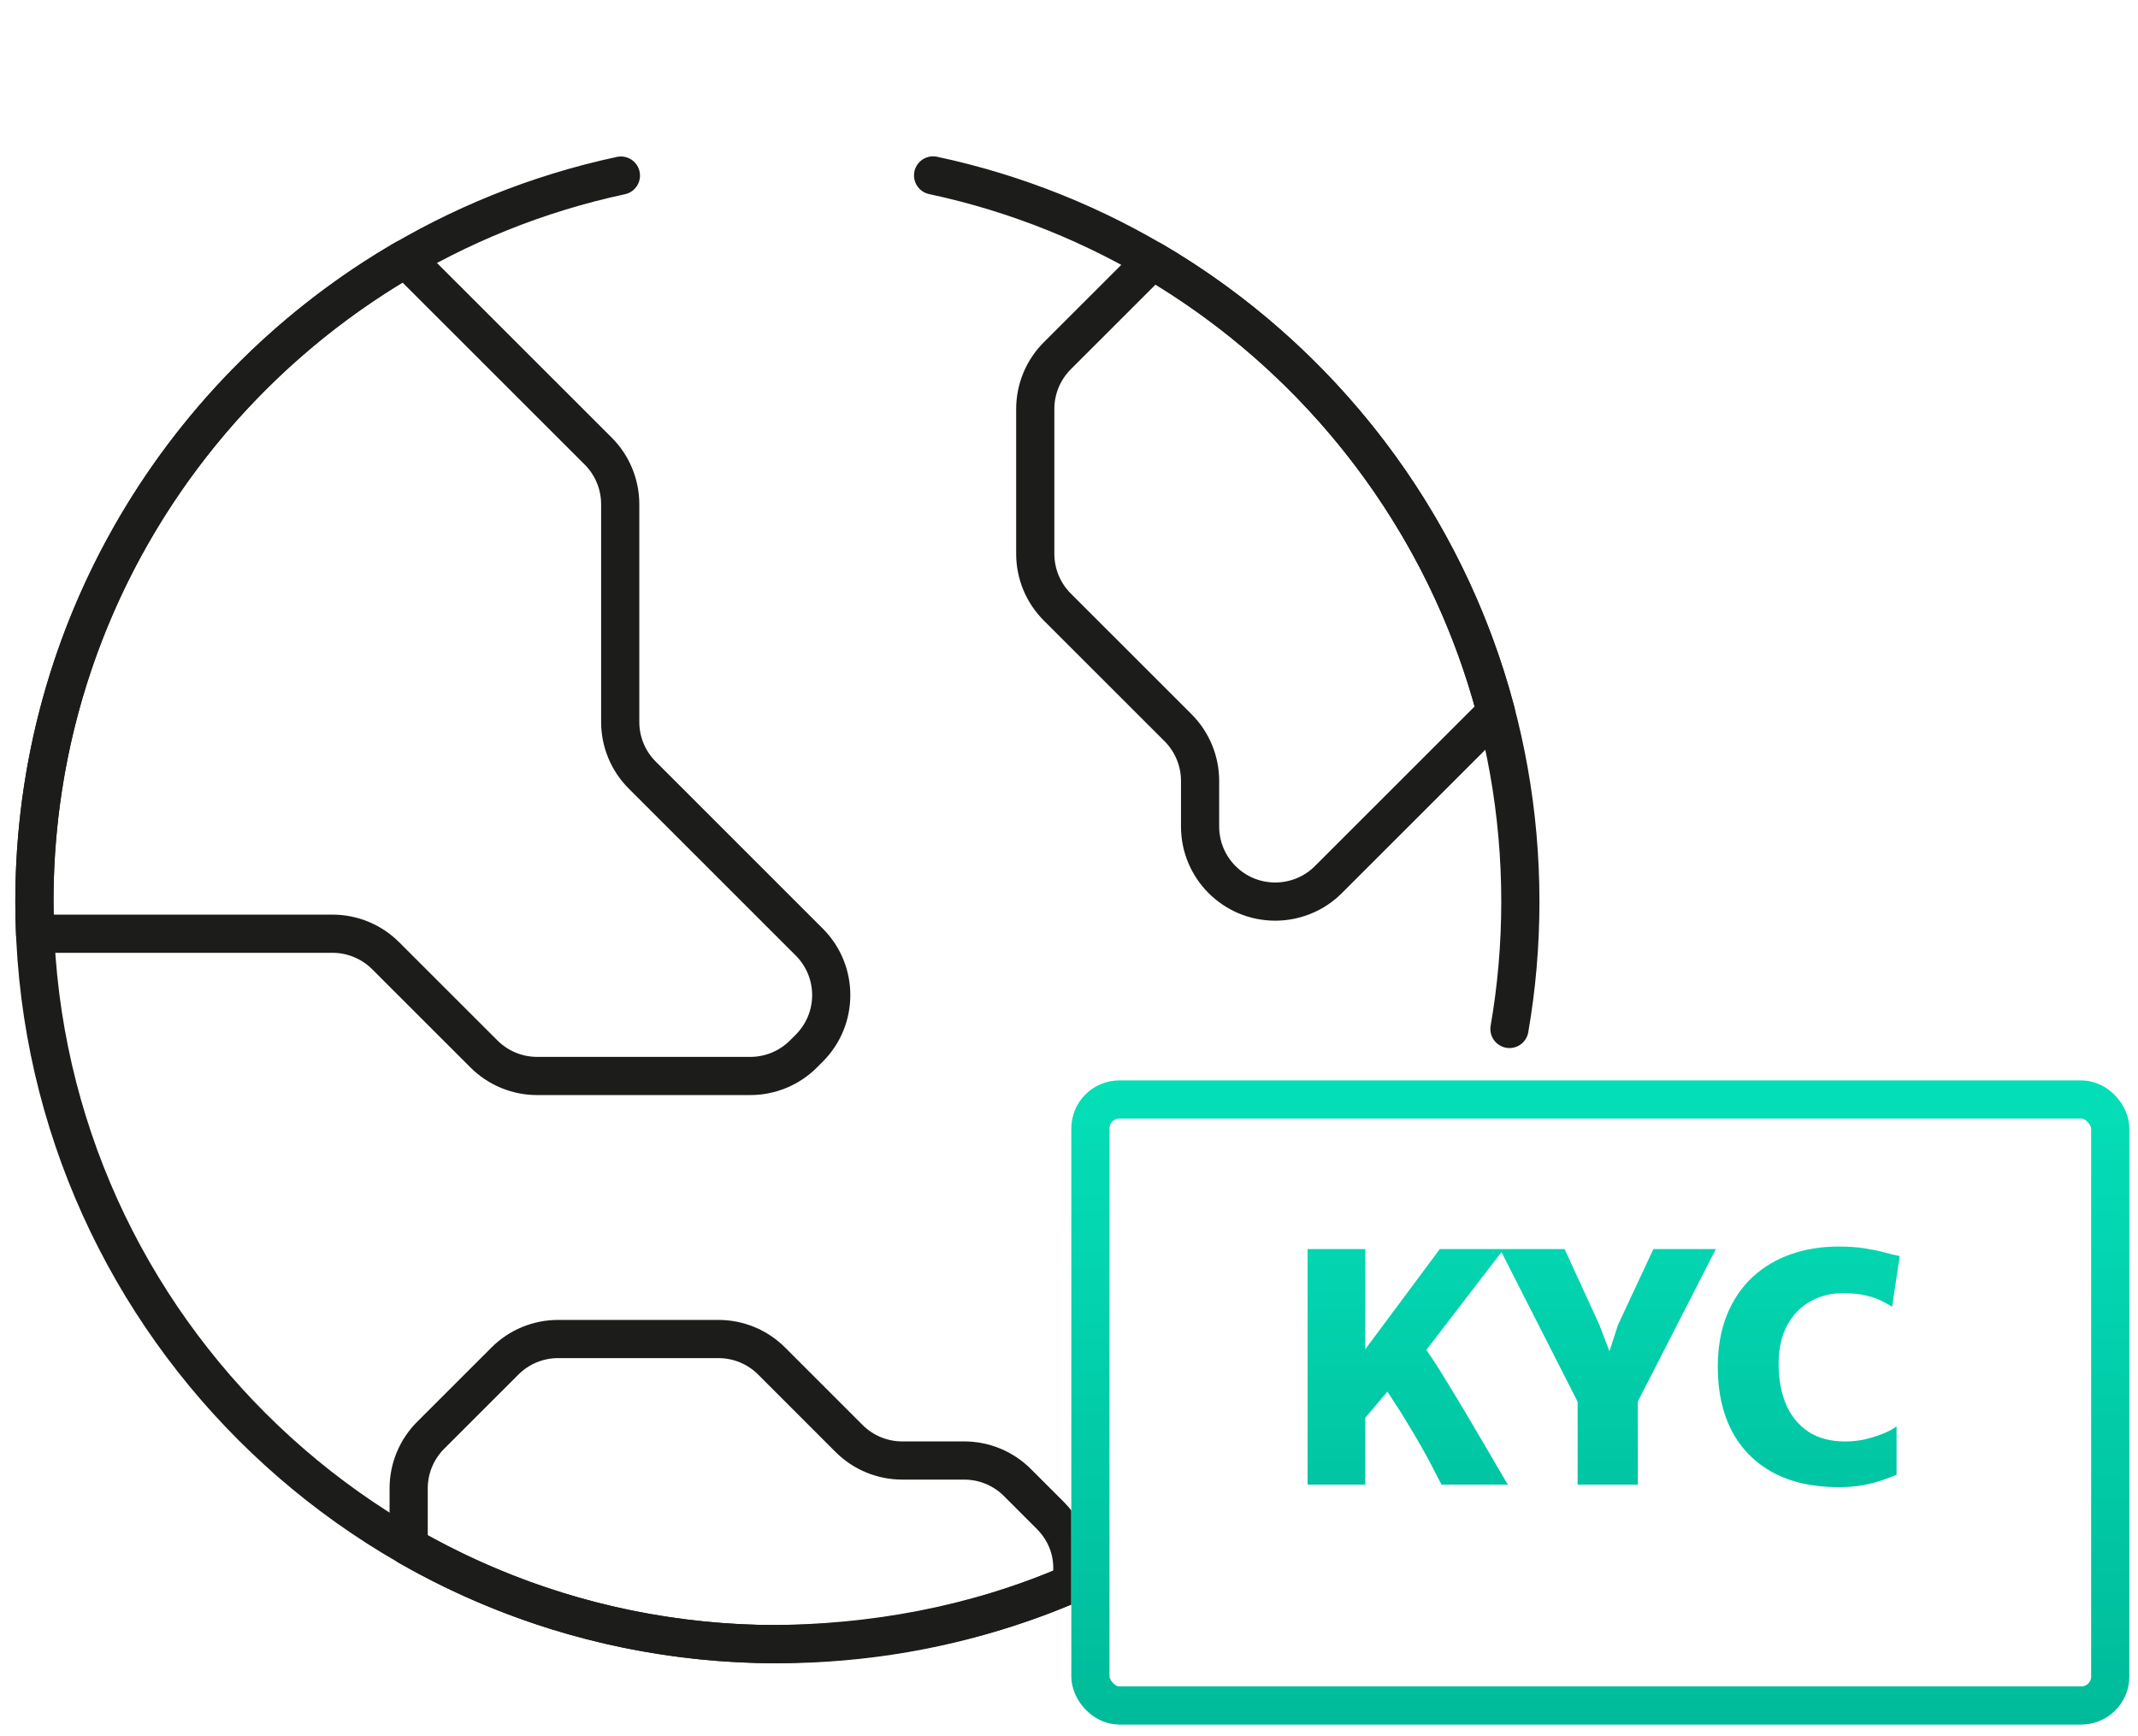 <svg width="197" height="160" viewBox="0 0 197 160" fill="none" xmlns="http://www.w3.org/2000/svg">
<path d="M57.212 16.178C26.328 22.796 3.17 50.231 3.17 83.076C3.17 120.868 33.82 151.503 71.628 151.503C87.62 151.503 102.334 146.022 113.984 136.836M139.085 94.814C139.747 91 140.089 87.078 140.089 83.076C140.089 50.208 116.898 22.756 85.978 16.164" stroke="#1C1C1A" stroke-width="3.518" stroke-miterlimit="10" stroke-linecap="round" stroke-linejoin="round"/>
<path d="M74.562 96.588L74.032 97.118C72.733 98.416 70.973 99.146 69.134 99.146H49.49C47.652 99.146 45.892 98.416 44.593 97.118L35.534 88.064C34.234 86.768 32.475 86.038 30.636 86.038H3.232C3.19 85.055 3.17 84.069 3.17 83.076C3.17 57.764 16.923 35.661 37.369 23.826L55.122 41.569C56.418 42.865 57.148 44.627 57.148 46.461V66.526C57.148 68.364 57.878 70.123 59.178 71.421L74.562 86.801C77.269 89.504 77.269 93.886 74.562 96.588Z" stroke="#1C1C1A" stroke-width="3.518" stroke-miterlimit="10" stroke-linecap="round" stroke-linejoin="round"/>
<path d="M98.646 145.971C89.893 149.735 80.344 151.497 70.841 151.497C58.773 151.362 47.454 148.108 37.655 142.499V137.147C37.655 135.309 38.386 133.55 39.685 132.251L46.53 125.41C47.829 124.111 49.589 123.384 51.424 123.384H66.197C68.036 123.384 69.795 124.111 71.095 125.41L78.239 132.554C79.538 133.852 81.302 134.579 83.137 134.579H88.847C90.686 134.579 92.446 135.309 93.745 136.607L96.768 139.629C98.597 141.457 99.117 143.83 98.646 145.971Z" stroke="#1C1C1A" stroke-width="3.518" stroke-miterlimit="10" stroke-linecap="round" stroke-linejoin="round"/>
<path d="M137.84 65.62L122.399 81.052C121.751 81.703 120.985 82.209 120.153 82.551C119.317 82.896 118.419 83.077 117.502 83.077C113.676 83.077 110.578 79.98 110.578 76.156V71.951C110.578 70.117 109.847 68.355 108.548 67.056L97.42 55.934C96.121 54.635 95.391 52.873 95.391 51.039V37.681C95.391 35.846 96.121 34.084 97.42 32.785L106.203 24.007C121.62 33.042 133.185 47.928 137.84 65.62Z" stroke="#1C1C1A" stroke-width="3.518" stroke-miterlimit="10" stroke-linecap="round" stroke-linejoin="round"/>
<g filter="url(#filter0_d_12_34465)">
<rect x="98.714" y="96.036" width="97.486" height="59.358" rx="4.428" fill="white"/>
<rect x="100.473" y="97.795" width="93.968" height="55.84" rx="2.669" stroke="url(#paint0_linear_12_34465)" stroke-width="3.518"/>
</g>
<path d="M120.483 136.8V115.098H125.799V124.328L132.663 115.098H138.563L130.531 125.555L129.275 126.519L125.215 131.338L125.799 128.125V136.8H120.483ZM131.933 135.077C131.572 134.385 131.207 133.719 130.837 133.076C130.467 132.433 130.097 131.81 129.727 131.207C129.367 130.593 128.997 129.999 128.617 129.425C128.247 128.841 127.873 128.271 127.493 127.716L129.45 125.584L130.998 123.832C131.28 124.172 131.631 124.664 132.049 125.307C132.468 125.939 132.926 126.67 133.422 127.497C133.928 128.315 134.449 129.177 134.985 130.082C135.52 130.978 136.046 131.869 136.562 132.755C137.078 133.641 137.56 134.463 138.008 135.223C138.115 135.398 138.217 135.573 138.315 135.749C138.422 135.924 138.524 136.099 138.621 136.274C138.728 136.45 138.835 136.625 138.943 136.8H132.838C132.721 136.605 132.599 136.381 132.473 136.128C132.346 135.875 132.166 135.525 131.933 135.077ZM145.365 136.8V128.154L145.833 130.082L138.209 115.098H144.168L147.381 122.108L148.695 125.555H147.965L149.075 122.108L152.346 115.098H158.1L150.418 130.111L150.915 128.154V136.8H145.365ZM158.279 125.993C158.279 124.153 158.562 122.541 159.126 121.159C159.691 119.767 160.48 118.603 161.492 117.669C162.505 116.734 163.683 116.033 165.027 115.566C166.37 115.098 167.821 114.865 169.379 114.865C170.381 114.865 171.219 114.923 171.891 115.04C172.572 115.147 173.156 115.269 173.643 115.405C174.14 115.541 174.607 115.653 175.045 115.741L174.344 120.414C174.14 120.278 173.848 120.112 173.468 119.918C173.098 119.713 172.611 119.538 172.007 119.392C171.413 119.236 170.683 119.158 169.817 119.158C168.707 119.158 167.704 119.411 166.808 119.918C165.913 120.414 165.202 121.149 164.676 122.123C164.15 123.087 163.887 124.27 163.887 125.672C163.887 127.103 164.116 128.354 164.574 129.425C165.041 130.496 165.732 131.333 166.648 131.937C167.563 132.531 168.697 132.828 170.05 132.828C170.664 132.828 171.287 132.755 171.92 132.609C172.553 132.453 173.122 132.268 173.628 132.054C174.135 131.839 174.51 131.63 174.753 131.426V135.895C174.383 136.05 173.945 136.216 173.439 136.391C172.942 136.566 172.363 136.717 171.701 136.844C171.039 136.97 170.284 137.034 169.437 137.034C167.042 137.034 165.012 136.581 163.347 135.676C161.692 134.77 160.431 133.49 159.565 131.835C158.708 130.179 158.279 128.232 158.279 125.993Z" fill="url(#paint1_linear_12_34465)"/>
<defs>
<filter id="filter0_d_12_34465" x="98.714" y="96.036" width="97.486" height="62.876" filterUnits="userSpaceOnUse" color-interpolation-filters="sRGB">
<feFlood flood-opacity="0" result="BackgroundImageFix"/>
<feColorMatrix in="SourceAlpha" type="matrix" values="0 0 0 0 0 0 0 0 0 0 0 0 0 0 0 0 0 0 127 0" result="hardAlpha"/>
<feOffset dy="3.518"/>
<feColorMatrix type="matrix" values="0 0 0 0 0.831 0 0 0 0 0.882 0 0 0 0 0.957 0 0 0 1 0"/>
<feBlend mode="normal" in2="BackgroundImageFix" result="effect1_dropShadow_12_34465"/>
<feBlend mode="normal" in="SourceGraphic" in2="effect1_dropShadow_12_34465" result="shape"/>
</filter>
<linearGradient id="paint0_linear_12_34465" x1="147.457" y1="96.036" x2="147.457" y2="155.394" gradientUnits="userSpaceOnUse">
<stop stop-color="#04DFB8"/>
<stop offset="1" stop-color="#00BB9A"/>
</linearGradient>
<linearGradient id="paint1_linear_12_34465" x1="146.998" y1="102.8" x2="146.998" y2="149.8" gradientUnits="userSpaceOnUse">
<stop stop-color="#04DFB8"/>
<stop offset="1" stop-color="#00BB9A"/>
</linearGradient>
</defs>
</svg>
